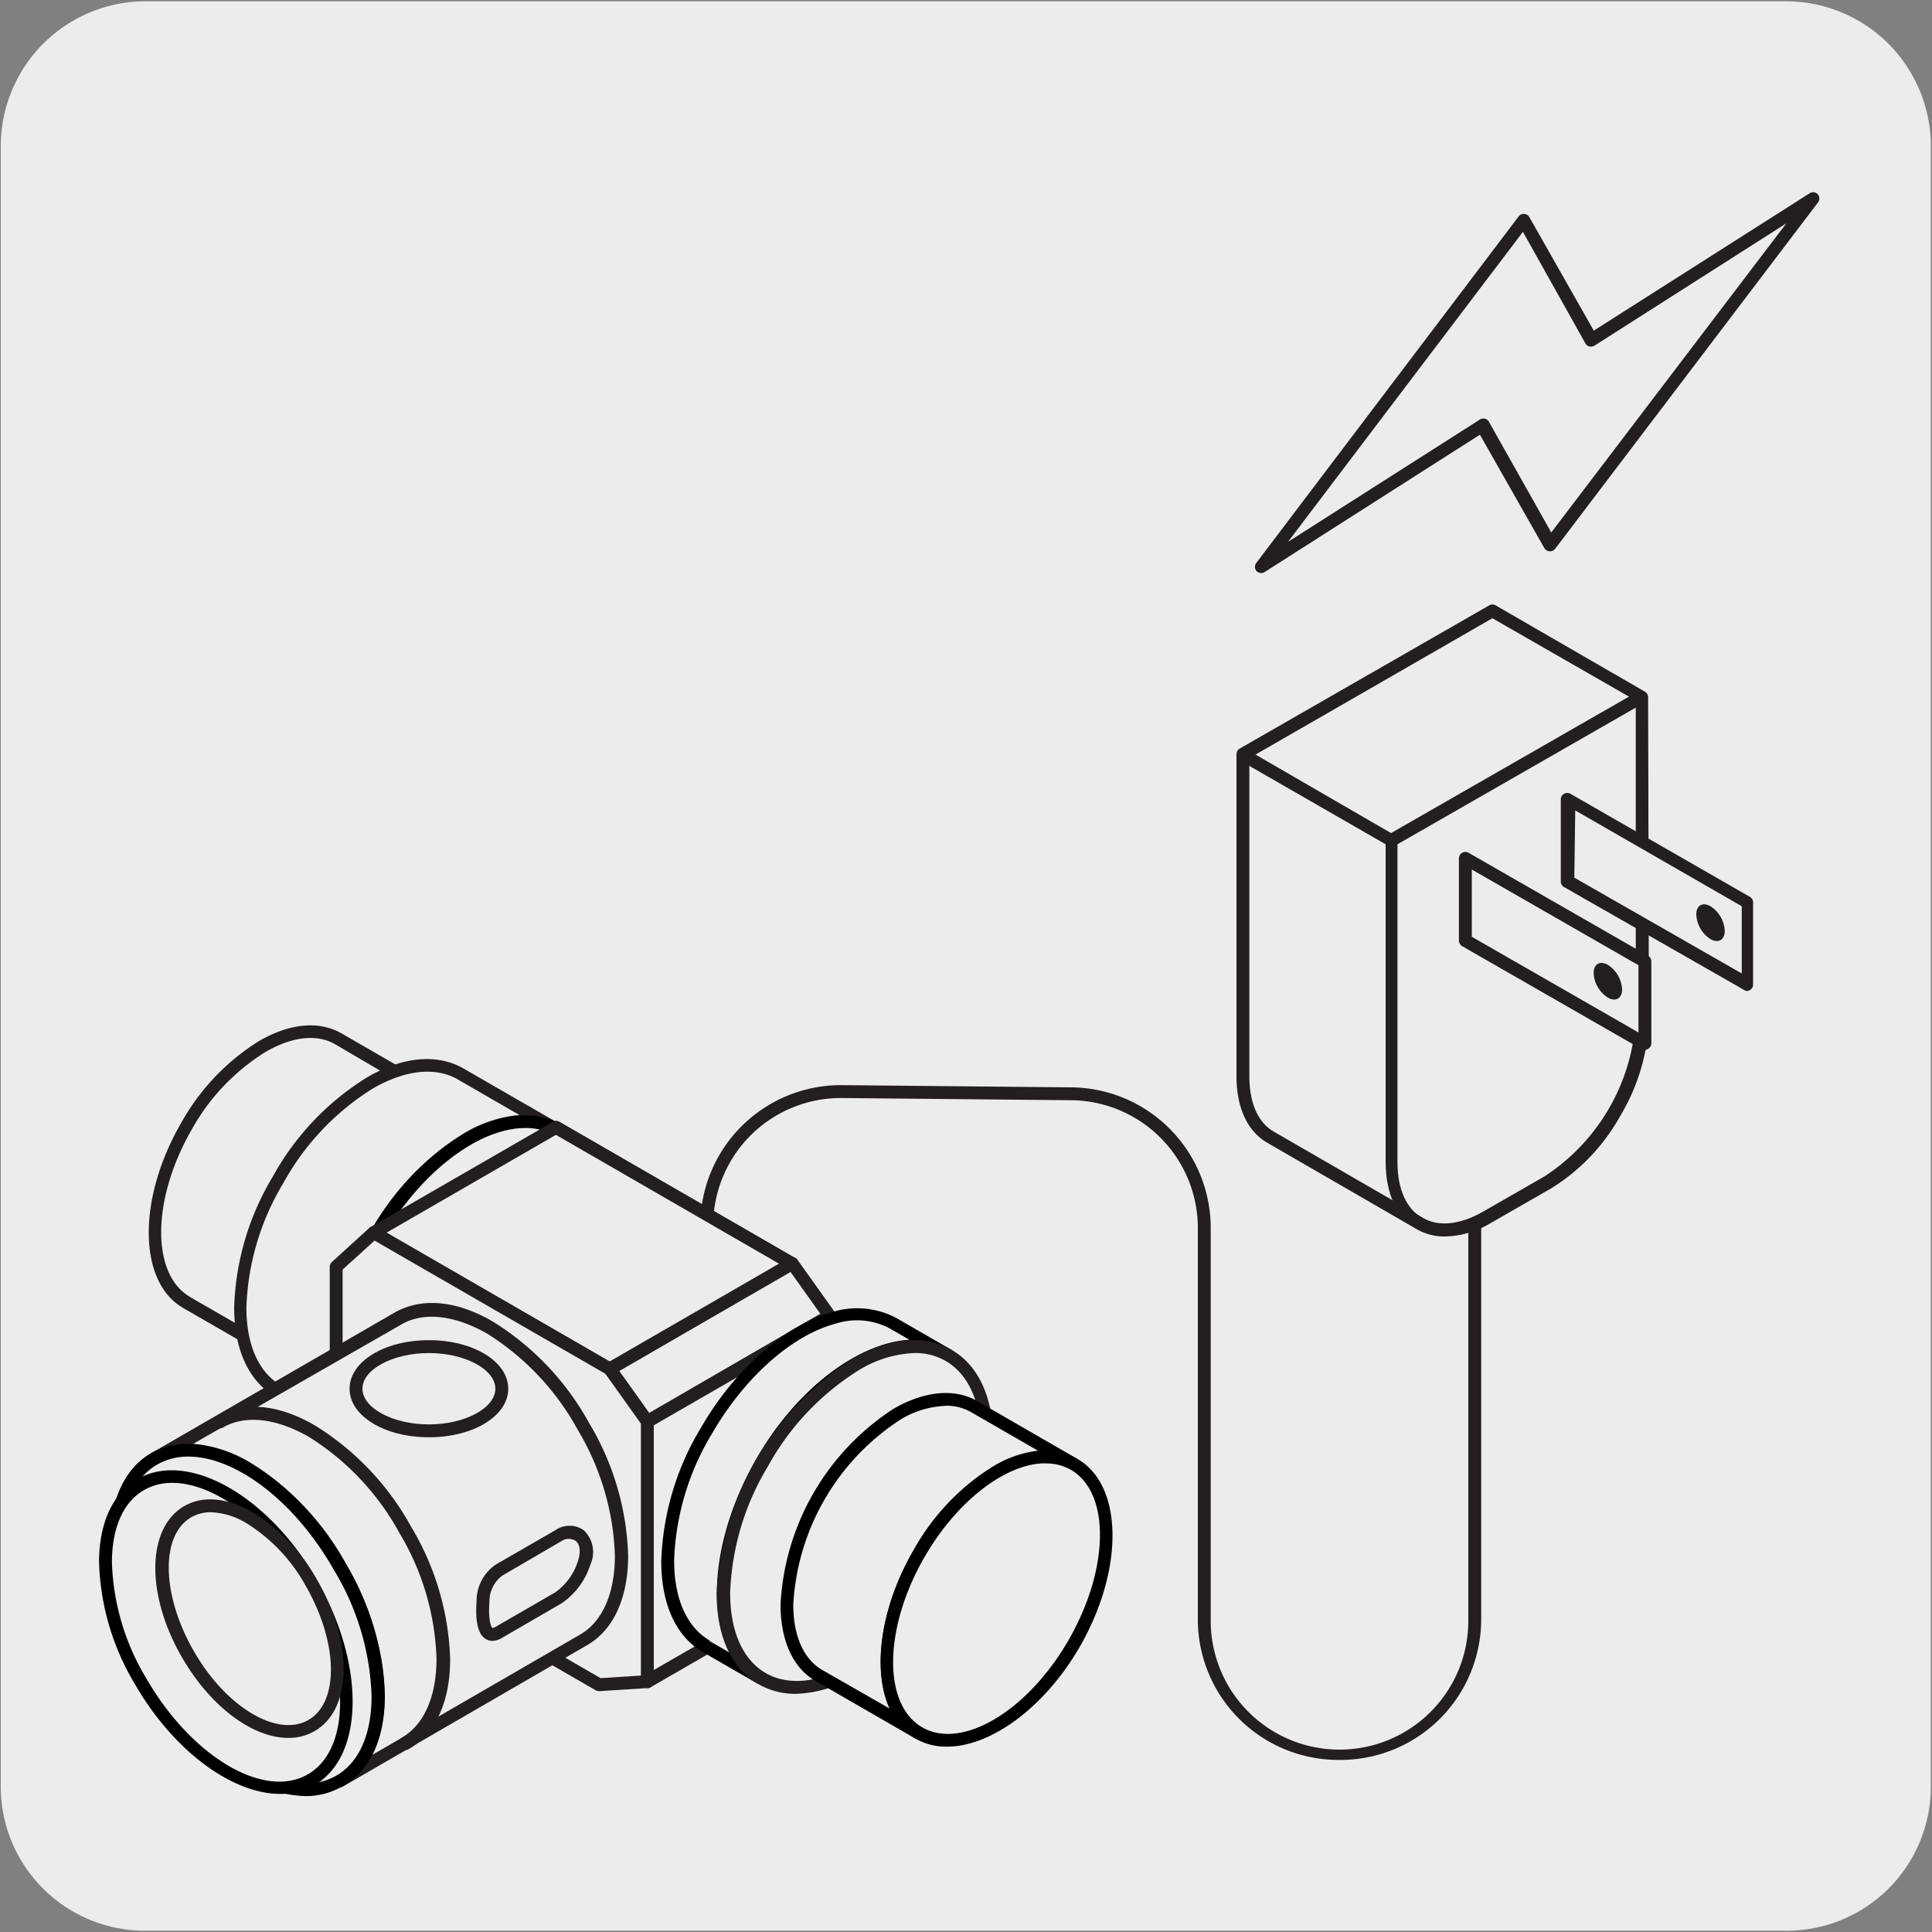 <svg xmlns="http://www.w3.org/2000/svg" viewBox="0 0 150 150"><rect x="0" y="0" width="150" height="150" fill="#808080" stroke="none"/><defs><style>.cls-1{fill:#edecec;}.cls-2{fill:#231f20;}.cls-3{fill:#fff;}</style></defs><title>16717-03</title><g id="Capa_2" data-name="Capa 2"><path class="cls-1" d="M11.31.1H138.62a11.25,11.25,0,0,1,11.29,11.21v127.4a11.19,11.19,0,0,1-11.19,11.19H11.25A11.19,11.19,0,0,1,.06,138.71h0V11.34A11.25,11.25,0,0,1,11.31.1Z"/></g><g id="Capa_3" data-name="Capa 3"><path class="cls-2" d="M104,136.64a10.92,10.92,0,0,1-11-10.8V95.22a9.93,9.93,0,0,0-10-9.8l-17.63-.17a9.92,9.92,0,0,0-10,9.8.5.5,0,0,1-.5.5.5.5,0,0,1-.5-.5,10.92,10.92,0,0,1,11-10.8L83,84.42a10.93,10.93,0,0,1,11,10.8v30.62a10,10,0,0,0,20,0V91.16a.5.5,0,0,1,.5-.5.51.51,0,0,1,.5.5v34.68A10.93,10.93,0,0,1,104,136.64Z"/><path class="cls-1" d="M14.47,101.11c-3.26-1.88-3.26-8,0-13.64S23,78.78,26.28,80.66l7.61,4.39c-3.26-1.88-8.55,1.17-11.81,6.82s-3.26,11.75,0,13.63Z"/><path class="cls-2" d="M22.08,106a.57.57,0,0,1-.25-.06h0l-7.61-4.39h0c-3.49-2-3.57-8.44-.18-14.32a17.53,17.53,0,0,1,6.08-6.41c2.39-1.38,4.67-1.59,6.41-.58l7.61,4.39h0a.5.5,0,0,1,.18.68.5.5,0,0,1-.68.19h0c-3-1.74-8,1.23-11.13,6.63-2,3.53-2.84,7.44-2.11,10.19a4.37,4.37,0,0,0,1.93,2.76h0a.5.5,0,0,1,.19.68A.51.51,0,0,1,22.08,106Zm-7.36-5.32,5.09,2.93a6.37,6.37,0,0,1-.37-1c-.81-3,0-7.19,2.21-10.95,2.53-4.38,6.29-7.24,9.49-7.58l-5.11-3c-1.42-.82-3.34-.61-5.41.59a16.55,16.55,0,0,0-5.72,6c-3.11,5.4-3.19,11.21-.18,13Z"/><path class="cls-3" d="M22.08,91.87c-3.26,5.65-3.26,11.75,0,13.64s8.55-1.17,11.81-6.82,3.26-11.75,0-13.64-8.55,1.17-11.81,6.82"/><path class="cls-2" d="M24.22,106.55a4.78,4.78,0,0,1-2.39-.61c-3.49-2-3.57-8.44-.18-14.32s9-9,12.49-7,3.57,8.44.18,14.32C31.63,103.61,27.54,106.55,24.22,106.55ZM31.69,85c-2.93,0-6.66,2.78-9.17,7.13-3.12,5.4-3.2,11.21-.19,12.95s8-1.23,11.13-6.63,3.19-11.21.18-13A3.83,3.83,0,0,0,31.69,85Z"/><path class="cls-1" d="M21.61,108c-3.92-2.27-3.92-9.61,0-16.4s10.28-10.47,14.2-8.2l7.55,4.35c-3.92-2.26-10.28,1.41-14.21,8.2s-3.92,14.14,0,16.4Z"/><path class="cls-2" d="M29.15,112.85a.5.5,0,0,1-.24-.06h0l-7.54-4.36h0c-2.06-1.19-3.19-3.65-3.19-6.93a20.91,20.91,0,0,1,3-10.15,20.88,20.88,0,0,1,7.28-7.68C31.3,82,34,81.78,36.06,83l7.55,4.35h0a.5.5,0,0,1-.5.87h0c-1.73-1-4.07-.75-6.59.7a19.85,19.85,0,0,0-6.92,7.32,19.83,19.83,0,0,0-2.88,9.64c0,2.91,1,5.06,2.69,6.07h0a.5.5,0,0,1-.25.93Zm-7.29-5.29,4.78,2.77a10,10,0,0,1-.93-4.48,20.88,20.88,0,0,1,3-10.14A20.93,20.93,0,0,1,36,88a10,10,0,0,1,4.33-1.43l-4.78-2.76c-1.73-1-4.08-.75-6.6.7A20,20,0,0,0,22,91.85a20,20,0,0,0-2.87,9.65c0,2.91.95,5.06,2.69,6.06Z"/><path class="cls-3" d="M29.15,96c-3.92,6.8-3.92,14.14,0,16.4s10.29-1.4,14.21-8.19,3.92-14.14,0-16.41S33.08,89.16,29.15,96"/><path class="cls-1" d="M29.15,96c-3.92,6.8-3.92,14.14,0,16.4s10.29-1.4,14.21-8.19,3.92-14.14,0-16.41S33.08,89.16,29.15,96Z"/><path d="M31.77,113.52a5.63,5.63,0,0,1-2.87-.74c-2-1.18-3.19-3.64-3.19-6.93a20.94,20.94,0,0,1,3-10.15c4.06-7,10.73-10.78,14.88-8.38s4.24,10.06.19,17.09a21,21,0,0,1-7.28,7.67A9.62,9.62,0,0,1,31.77,113.52Zm9-25.94c-3.56,0-8.09,3.36-11.13,8.62a19.86,19.86,0,0,0-2.88,9.65c0,2.91,1,5.07,2.69,6.07s4.09.75,6.61-.7a20,20,0,0,0,6.91-7.31c3.78-6.55,3.86-13.6.18-15.72A4.61,4.61,0,0,0,40.72,87.58Z"/><polygon class="cls-3" points="61.5 98.11 43.18 87.53 40.27 90.18 40.27 107.49 44.02 113.02 60.67 122.63 64.42 122.39 64.42 102.2 61.5 98.11"/><path class="cls-2" d="M60.67,123.13a.54.54,0,0,1-.25-.06l-16.66-9.62a.57.57,0,0,1-.16-.15l-3.75-5.53a.57.57,0,0,1-.08-.28V90.18a.51.51,0,0,1,.16-.37l2.91-2.65a.51.51,0,0,1,.59-.06L61.75,97.68a.36.36,0,0,1,.16.14l2.92,4.09a.48.48,0,0,1,.09.29v20.19a.49.49,0,0,1-.47.5l-3.75.24ZM44.36,112.64l16.43,9.48,3.13-.2V102.36l-2.76-3.87L43.25,88.15,40.77,90.4v16.93Z"/><polygon class="cls-1" points="64.42 102.2 61.5 98.11 47.34 106.28 50.26 110.37 64.42 102.2"/><path class="cls-2" d="M50.26,110.87a.49.49,0,0,1-.41-.21l-2.92-4.09a.49.49,0,0,1-.08-.39.51.51,0,0,1,.24-.33l14.16-8.17a.5.5,0,0,1,.66.14l2.92,4.09a.49.49,0,0,1,.08.39.51.51,0,0,1-.24.33L50.51,110.8A.47.47,0,0,1,50.26,110.87Zm-2.19-4.43,2.33,3.27L63.69,102l-2.33-3.27Z"/><polygon class="cls-1" points="61.5 98.11 43.18 87.53 29.02 95.7 47.34 106.28 61.5 98.11"/><path class="cls-2" d="M47.34,106.78a.57.57,0,0,1-.25-.06L28.77,96.14a.5.5,0,0,1,0-.87L42.93,87.1a.5.5,0,0,1,.5,0L61.75,97.68a.48.48,0,0,1,.25.43.47.47,0,0,1-.25.43l-14.16,8.18A.54.54,0,0,1,47.34,106.78ZM30,95.71l17.32,10,13.16-7.6-17.32-10Z"/><polygon class="cls-1" points="50.26 130.56 50.26 110.37 64.42 102.2 64.42 122.39 50.26 130.56"/><path class="cls-2" d="M50.26,131.07A.52.52,0,0,1,50,131a.5.5,0,0,1-.25-.43v-20.2a.48.48,0,0,1,.25-.43l14.16-8.18a.55.55,0,0,1,.5,0,.52.52,0,0,1,.25.44v20.19a.52.52,0,0,1-.25.44L50.51,131A.59.59,0,0,1,50.26,131.07Zm.5-20.41v19l13.16-7.59v-19Z"/><polygon class="cls-1" points="47.34 106.28 29.02 95.7 26.11 98.35 26.11 115.66 29.85 121.19 46.51 130.8 50.26 130.56 50.26 110.37 47.34 106.28"/><path class="cls-2" d="M46.51,131.3a.51.51,0,0,1-.25-.06L29.6,121.62a.57.57,0,0,1-.16-.15l-3.75-5.53a.47.47,0,0,1-.09-.28V98.35a.48.48,0,0,1,.17-.37l2.91-2.65a.51.51,0,0,1,.59-.06l18.32,10.58a.43.43,0,0,1,.16.14l2.92,4.09a.48.48,0,0,1,.09.29v20.19a.5.5,0,0,1-.47.5l-3.75.24ZM30.2,120.81l16.43,9.48,3.13-.2V110.53L47,106.66,29.08,96.32,26.6,98.57v16.94Z"/><path class="cls-1" d="M45.28,127.36c4-2.3,4-9.76,0-16.66s-10.44-10.64-14.43-8.34L12,113.28c4-2.31,10.45,1.42,14.43,8.32s4,14.37,0,16.67Z"/><path class="cls-2" d="M26.38,138.77a.5.5,0,0,1-.25-.93h0c3.74-2.16,3.66-9.33-.18-16a20.22,20.22,0,0,0-7-7.43c-2.57-1.48-5-1.73-6.72-.71h0a.5.5,0,0,1-.5-.87h0L30.6,101.93c2.09-1.21,4.83-1,7.72.71a21.34,21.34,0,0,1,7.4,7.81,21.23,21.23,0,0,1,3.05,10.31c0,3.33-1.15,5.83-3.24,7L26.64,138.7h0A.54.54,0,0,1,26.38,138.77ZM15,112.1a10.19,10.19,0,0,1,4.43,1.45,21.3,21.3,0,0,1,7.4,7.8c3.17,5.5,3.85,11.37,2.07,14.9L45,126.93h0c1.77-1,2.74-3.21,2.74-6.17A20.26,20.26,0,0,0,44.85,111a20.26,20.26,0,0,0-7-7.44c-2.57-1.48-5-1.73-6.72-.71Z"/><path class="cls-3" d="M26.39,121.61c4,6.9,4,14.36,0,16.66S15.94,136.84,12,129.94s-4-14.36,0-16.67,10.45,1.43,14.44,8.34"/><path class="cls-1" d="M26.39,121.61c4,6.9,4,14.36,0,16.66S15.94,136.84,12,129.94s-4-14.36,0-16.67S22.4,114.7,26.39,121.61Z"/><path d="M23.72,139.45a9.76,9.76,0,0,1-4.8-1.46,21.3,21.3,0,0,1-7.4-7.8c-4.12-7.13-4-14.91.18-17.35s11,1.39,15.12,8.52h0a21.24,21.24,0,0,1,3.06,10.3c0,3.34-1.16,5.84-3.24,7A5.7,5.7,0,0,1,23.72,139.45Zm-9.09-26.36a4.8,4.8,0,0,0-2.43.62c-3.74,2.16-3.66,9.33.19,16a20.22,20.22,0,0,0,7,7.43c2.56,1.49,4.95,1.74,6.72.72s2.74-3.22,2.74-6.18a20.16,20.16,0,0,0-2.93-9.8h0C22.86,116.5,18.26,113.09,14.63,113.09Z"/><path class="cls-3" d="M24.15,122.9c3.65,6.32,3.65,13.16,0,15.27s-9.57-1.31-13.22-7.64-3.66-13.16,0-15.27,9.57,1.31,13.22,7.64"/><path class="cls-1" d="M24.15,122.9c3.65,6.32,3.65,13.16,0,15.27s-9.57-1.31-13.22-7.64-3.66-13.16,0-15.27S20.5,116.57,24.15,122.9Z"/><path d="M21.76,139.28c-3.7,0-8.26-3.29-11.27-8.5a19.47,19.47,0,0,1-2.8-9.47c0-3.07,1.06-5.37,3-6.48,3.88-2.24,10.12,1.26,13.9,7.82s3.71,13.71-.18,15.95A5.22,5.22,0,0,1,21.76,139.28Zm-8.38-24.15a4.34,4.34,0,0,0-2.2.56c-1.61.93-2.49,2.93-2.49,5.62a18.53,18.53,0,0,0,2.67,9c3.51,6.08,9.13,9.42,12.54,7.45s3.33-8.51-.18-14.58h0C20.89,118.25,16.69,115.13,13.38,115.13Z"/><path class="cls-1" d="M24.15,122.9c2.64,4.58,2.64,9.54,0,11.07s-6.94-.95-9.59-5.54-2.64-9.54,0-11.07,6.94,1,9.59,5.54"/><path class="cls-2" d="M22.37,134.93c-2.73,0-6-2.38-8.24-6.25-2.83-4.89-2.75-10.06.18-11.75,1.44-.83,3.32-.66,5.3.48a14.31,14.31,0,0,1,5,5.24h0c2.83,4.9,2.75,10.06-.18,11.75A4,4,0,0,1,22.37,134.93Zm-6-17.52a3,3,0,0,0-1.52.39c-2.4,1.39-2.32,6,.19,10.38s6.49,6.74,8.9,5.36,2.32-6-.19-10.39h0a13.26,13.26,0,0,0-4.6-4.88A5.7,5.7,0,0,0,16.33,117.41Z"/><path class="cls-2" d="M31.4,135.88a.5.5,0,0,1-.43-.25.51.51,0,0,1,.18-.69c1.77-1,2.74-3.21,2.74-6.17A20.18,20.18,0,0,0,31,119a20.22,20.22,0,0,0-7-7.43c-2.57-1.48-5-1.74-6.72-.72a.5.5,0,0,1-.5-.86c2.09-1.21,4.83-1,7.72.71a21.3,21.3,0,0,1,7.4,7.8,21.23,21.23,0,0,1,3.05,10.31c0,3.33-1.15,5.83-3.24,7A.55.55,0,0,1,31.4,135.88Z"/><path class="cls-1" d="M54.84,127.85c-4-2.31-4-9.8,0-16.73s10.49-10.68,14.49-8.37l4.3,2.48c-4-2.3-10.49,1.44-14.49,8.37s-4,14.42,0,16.73Z"/><path class="cls-1" d="M54.84,127.85c-4-2.31-4-9.8,0-16.73s10.49-10.68,14.49-8.37l4.3,2.48c-4-2.3-10.49,1.44-14.49,8.37s-4,14.42,0,16.73Z"/><path d="M58.89,130.76l-4.3-2.48c-2.1-1.21-3.25-3.72-3.25-7.07a21.29,21.29,0,0,1,3.07-10.34c2.64-4.58,6.55-8,10.2-9a6.49,6.49,0,0,1,5,.47l4.3,2.48h0l-.5.87h0c-3.75-2.17-10,1.5-13.8,8.18s-3.94,13.87-.19,16h0Zm-3.8-3.35,1.54.89c-1.79-3.53-1.11-9.44,2.07-15s8-9.06,11.91-9.28l-1.53-.88a5.44,5.44,0,0,0-4.21-.37c-3.41.91-7.08,4.19-9.6,8.55a20.3,20.3,0,0,0-2.93,9.84c0,3,1,5.18,2.75,6.2Z"/><path class="cls-1" d="M59.14,113.6c-4,6.93-4,14.42,0,16.73s10.48-1.44,14.48-8.37,4-14.42,0-16.73-10.48,1.44-14.48,8.37"/><path class="cls-2" d="M61.81,131.51a5.77,5.77,0,0,1-2.92-.75c-2.1-1.21-3.25-3.72-3.25-7.07a23.1,23.1,0,0,1,10.49-18.17c2.9-1.68,5.65-1.93,7.75-.72s3.24,3.72,3.24,7.07A23.1,23.1,0,0,1,66.63,130,9.75,9.75,0,0,1,61.81,131.51ZM71,105.05a8.9,8.9,0,0,0-4.32,1.33,20.34,20.34,0,0,0-7.06,7.47h0a20.3,20.3,0,0,0-2.93,9.84c0,3,1,5.18,2.75,6.2s4.16.77,6.74-.71a22.16,22.16,0,0,0,10-17.31c0-3-1-5.18-2.75-6.2A4.69,4.69,0,0,0,71,105.05ZM59.14,113.6h0Z"/><path class="cls-3" d="M63.58,130.07c-3.32-1.92-3.32-8.14,0-13.91s8.72-8.87,12-7l7.76,4.49c-3.32-1.93-8.71,1.19-12,7s-3.33,12,0,13.91Z"/><path class="cls-1" d="M63.58,130.07c-3.32-1.92-3.32-8.14,0-13.91s8.72-8.87,12-7l7.76,4.49c-3.32-1.93-8.71,1.19-12,7s-3.33,12,0,13.91Z"/><path d="M71.1,135h0l-7.76-4.48c-1.77-1-2.74-3.14-2.74-5.95a19.3,19.3,0,0,1,8.77-15.19c2.43-1.4,4.75-1.61,6.52-.59l7.76,4.48h0l-.5.87h0c-1.45-.84-3.41-.62-5.52.59a16.88,16.88,0,0,0-5.84,6.18c-3.18,5.51-3.26,11.45-.18,13.22h0Zm2.31-25.85a7.23,7.23,0,0,0-3.55,1.1,18.32,18.32,0,0,0-8.27,14.32c0,2.44.8,4.24,2.24,5.08h0l5.24,3c-1.35-3-.74-7.79,1.84-12.27a17.85,17.85,0,0,1,6.21-6.54,8.71,8.71,0,0,1,3.47-1.21l-5.21-3A3.86,3.86,0,0,0,73.41,109.14Z"/><path class="cls-3" d="M71.35,120.65c-3.33,5.76-3.33,12,0,13.91s8.72-1.2,12.05-7,3.32-12,0-13.91-8.72,1.2-12.05,7"/><path class="cls-1" d="M71.35,120.65c-3.33,5.76-3.33,12,0,13.91s8.72-1.2,12.05-7,3.32-12,0-13.91S74.68,114.89,71.35,120.65Z"/><path d="M73.52,135.61A4.79,4.79,0,0,1,71.1,135c-3.56-2.06-3.64-8.6-.18-14.59s9.16-9.19,12.73-7.14,3.63,8.6.18,14.59C81.08,132.61,76.91,135.61,73.52,135.61Zm7.64-22c-3,0-6.81,2.83-9.38,7.28h0c-3.18,5.51-3.26,11.44-.18,13.22s8.18-1.25,11.36-6.77,3.26-11.44.19-13.22A3.88,3.88,0,0,0,81.16,113.62Z"/><path class="cls-1" d="M33.3,111.09c-3.13,0-5.66-1.47-5.66-3.27s2.53-3.27,5.66-3.27S39,106,39,107.82s-2.53,3.27-5.66,3.27"/><path class="cls-2" d="M33.3,111.59c-3.45,0-6.16-1.66-6.16-3.77s2.71-3.77,6.16-3.77,6.16,1.66,6.16,3.77S36.76,111.59,33.3,111.59Zm0-6.54c-2.8,0-5.16,1.27-5.16,2.77s2.36,2.77,5.16,2.77,5.16-1.27,5.16-2.77S36.1,105.05,33.3,105.05Z"/><path class="cls-1" d="M38.77,126.72l4.6-2.66a5.17,5.17,0,0,0,2-2.64l0-.06c.65-2-.79-2.84-2-2.12l-4.6,2.66a2.9,2.9,0,0,0-1.26,2.4v0c-.11,1.67.14,3.05,1.28,2.37"/><path class="cls-2" d="M38.23,127.4a1,1,0,0,1-.52-.15c-.59-.36-.82-1.32-.71-2.93a3.42,3.42,0,0,1,1.51-2.86l4.6-2.65a1.93,1.93,0,0,1,2.22,0,2.35,2.35,0,0,1,.51,2.66,5.75,5.75,0,0,1-2.22,3L39,127.15A1.59,1.59,0,0,1,38.23,127.4Zm0-1s.08,0,.28-.11h0l4.6-2.66a4.7,4.7,0,0,0,1.74-2.36c.26-.77.19-1.36-.15-1.63a1,1,0,0,0-1.09,0L39,122.33a2.5,2.5,0,0,0-1,2c-.11,1.55.15,2,.23,2.05Z"/><path class="cls-1" d="M127.46,54.1l-11.59-6.7L96.45,58.57l0,25c0,2.34.82,4,2.15,4.75L110.24,95c1.33.77,3.17.66,5.19-.5l4.74-2.73a16.08,16.08,0,0,0,7.33-12.69h0Z"/><path class="cls-2" d="M112.16,96a4.24,4.24,0,0,1-2.17-.57L98.4,88.73C96.85,87.84,96,86,96,83.55l0-25a.5.5,0,0,1,.25-.43L115.62,47a.5.5,0,0,1,.5,0l11.59,6.7a.49.49,0,0,1,.25.43l.06,25a.5.5,0,0,1,0,.12,15.57,15.57,0,0,1-2.2,7.35,15.41,15.41,0,0,1-5.38,5.66l-4.74,2.72A7.15,7.15,0,0,1,112.16,96ZM97,58.86l0,24.69c0,2.08.67,3.61,1.9,4.31l11.59,6.7c1.22.71,2.89.53,4.69-.51l4.74-2.72A15.64,15.64,0,0,0,127,79.07a.36.36,0,0,1,0-.11L127,54.39,115.87,48Z"/><polygon class="cls-3" points="121.73 68.43 135.67 76.44 135.68 70.07 121.75 62.05 121.73 68.43"/><polygon class="cls-1" points="121.73 68.43 135.67 76.44 135.68 70.07 121.75 62.05 121.73 68.43"/><path class="cls-2" d="M135.67,76.94a.42.42,0,0,1-.24-.07l-14-8a.49.49,0,0,1-.25-.43l0-6.38a.48.48,0,0,1,.25-.43.5.5,0,0,1,.5,0l13.93,8a.5.5,0,0,1,.25.44v6.37a.48.48,0,0,1-.25.43A.43.43,0,0,1,135.67,76.94Zm-13.44-8.8,13,7.44V70.36l-12.93-7.44Z"/><path class="cls-2" d="M131.7,71a2.39,2.39,0,0,0,1.1,1.91c.61.35,1.11.07,1.11-.64a2.42,2.42,0,0,0-1.11-1.91c-.61-.35-1.11-.06-1.1.64"/><polygon class="cls-3" points="127.71 81.03 113.77 73.01 113.78 66.64 127.72 74.65 127.71 81.03"/><polygon class="cls-1" points="127.71 81.03 113.77 73.01 113.78 66.64 127.72 74.65 127.71 81.03"/><path class="cls-2" d="M127.71,81.53a.55.55,0,0,1-.25-.07l-13.94-8a.5.5,0,0,1-.25-.44V66.64a.5.5,0,0,1,.25-.43.5.5,0,0,1,.5,0l13.94,8a.52.52,0,0,1,.25.44V81a.5.5,0,0,1-.25.43A.59.59,0,0,1,127.71,81.53Zm-13.44-8.8,12.94,7.43V74.94l-12.94-7.43Z"/><path class="cls-2" d="M123.73,75.55a2.38,2.38,0,0,0,1.1,1.9c.61.36,1.11.07,1.11-.63a2.4,2.4,0,0,0-1.11-1.91c-.61-.35-1.1-.06-1.1.64"/><path class="cls-2" d="M110,95.42c-1.55-.89-2.41-2.73-2.42-5.18l0-24.69L96.19,59l.5-.87L108,64.68l19.18-11,.5.87-19.18,11,0,24.69c0,2.07.69,3.61,1.92,4.32Z"/><path class="cls-2" d="M97.92,44.49a.49.49,0,0,1-.37-.16.5.5,0,0,1,0-.64L117.91,16.8a.49.49,0,0,1,.43-.19.48.48,0,0,1,.4.25l5,8.81L140.51,15a.49.49,0,0,1,.63.09.5.5,0,0,1,0,.64l-20.4,26.88a.51.51,0,0,1-.84-.06l-5-8.8L98.19,44.41A.47.47,0,0,1,97.92,44.49ZM118.24,18,100,42.07l14.9-9.5a.53.53,0,0,1,.39-.06.47.47,0,0,1,.31.24l4.84,8.59,18.25-24-14.9,9.5a.53.53,0,0,1-.39.06.47.47,0,0,1-.31-.24Z"/><path class="cls-1" d="M133.86,124.32c3.22,0,3.23-5,0-5s-3.22,5,0,5Z"/></g></svg>